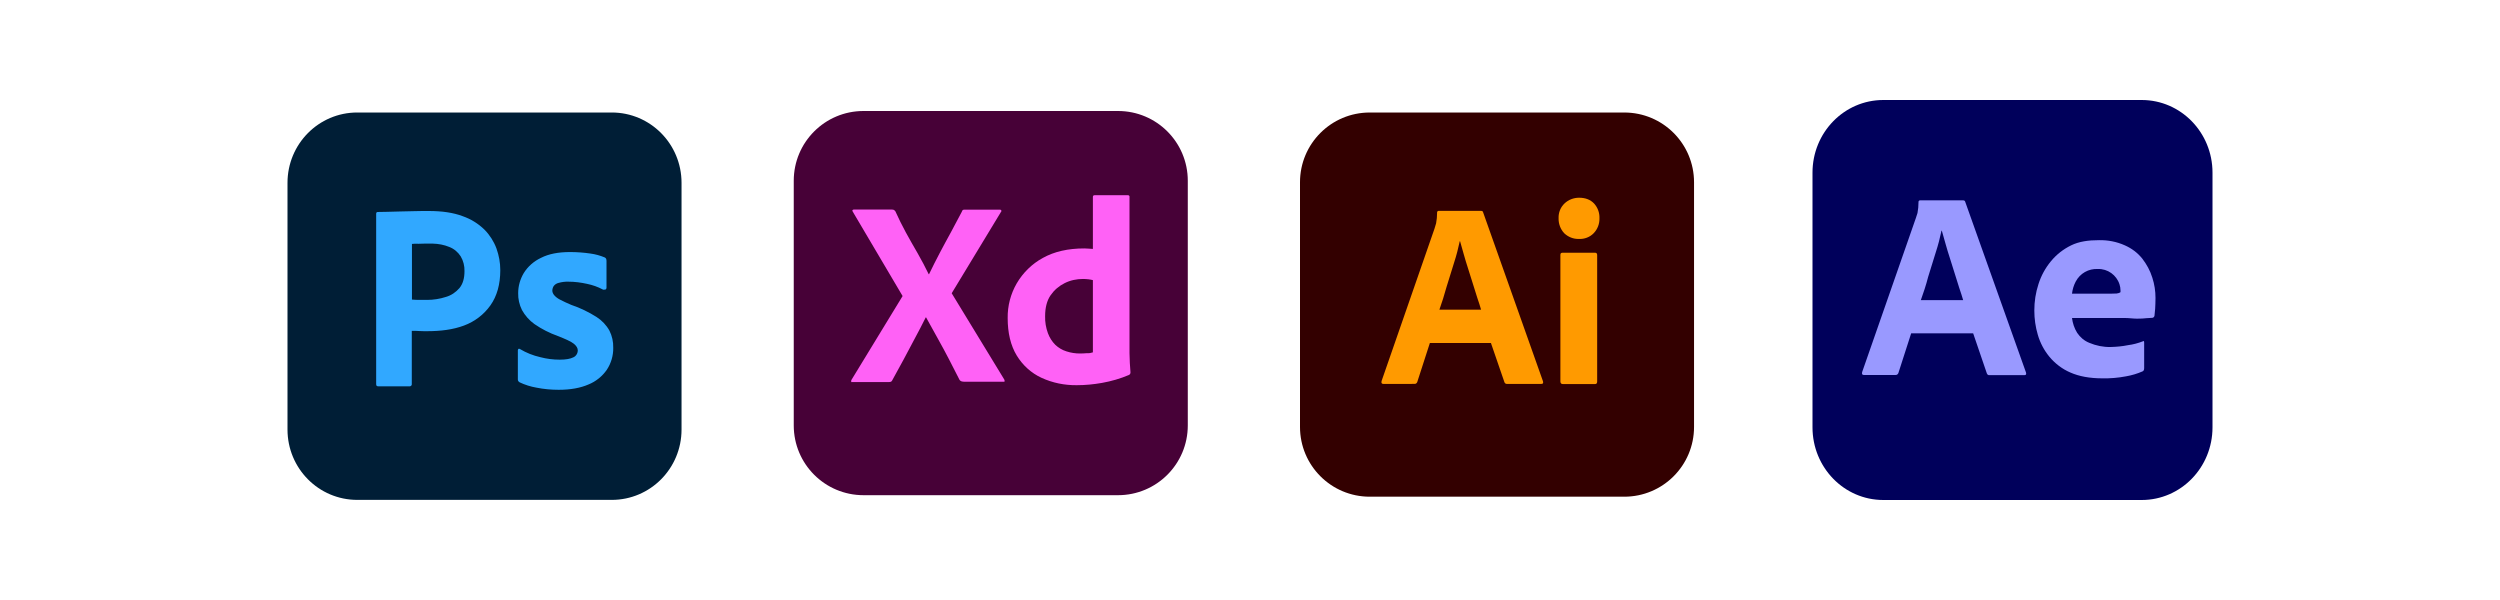 <svg width="200" height="48" viewBox="0 0 200 48" fill="none" xmlns="http://www.w3.org/2000/svg">
<path d="M28.582 9H48.941C52.027 9 54.523 11.516 54.523 14.629V34.362C54.523 37.475 52.027 39.991 48.941 39.991H28.582C25.496 39.991 23 37.475 23 34.362V14.629C23 11.516 25.496 9 28.582 9Z" fill="#001E36"/>
<path d="M45.605 20.164C46.143 20.164 46.695 20.204 47.233 20.283C47.627 20.336 48.008 20.442 48.363 20.588C48.415 20.601 48.468 20.654 48.494 20.707C48.507 20.76 48.52 20.813 48.52 20.866V23.025C48.52 23.078 48.494 23.131 48.455 23.157C48.337 23.184 48.271 23.184 48.218 23.157C47.824 22.945 47.404 22.8 46.958 22.707C46.471 22.601 45.986 22.535 45.486 22.535C45.224 22.522 44.948 22.561 44.698 22.628C44.528 22.667 44.383 22.76 44.291 22.892C44.225 22.998 44.186 23.131 44.186 23.25C44.186 23.369 44.239 23.488 44.318 23.594C44.436 23.74 44.593 23.859 44.764 23.952C45.066 24.111 45.381 24.257 45.697 24.389C46.406 24.627 47.089 24.959 47.719 25.356C48.153 25.634 48.507 26.005 48.757 26.455C48.967 26.879 49.072 27.342 49.059 27.819C49.072 28.442 48.888 29.064 48.547 29.581C48.179 30.11 47.667 30.521 47.076 30.759C46.432 31.038 45.644 31.183 44.698 31.183C44.094 31.183 43.503 31.13 42.912 31.011C42.452 30.932 41.993 30.786 41.572 30.587C41.48 30.534 41.415 30.442 41.428 30.336V28.031C41.428 27.991 41.441 27.938 41.48 27.912C41.52 27.885 41.559 27.899 41.599 27.925C42.111 28.23 42.649 28.442 43.227 28.574C43.726 28.707 44.252 28.773 44.777 28.773C45.276 28.773 45.631 28.707 45.867 28.587C46.078 28.495 46.222 28.27 46.222 28.031C46.222 27.846 46.117 27.674 45.907 27.501C45.697 27.329 45.263 27.131 44.62 26.879C43.95 26.64 43.332 26.323 42.754 25.925C42.347 25.634 42.006 25.25 41.756 24.8C41.546 24.376 41.441 23.912 41.454 23.449C41.454 22.879 41.612 22.336 41.901 21.846C42.229 21.316 42.715 20.893 43.28 20.628C43.897 20.31 44.672 20.164 45.605 20.164ZM34.296 16.88C35.373 16.88 36.266 17.012 37.002 17.29C37.658 17.515 38.262 17.886 38.762 18.376C39.182 18.8 39.51 19.317 39.72 19.886C39.917 20.442 40.023 21.012 40.023 21.608C40.023 22.747 39.76 23.687 39.234 24.429C38.709 25.17 37.974 25.727 37.12 26.044C36.227 26.376 35.242 26.495 34.164 26.495L33.883 26.494C33.718 26.493 33.595 26.49 33.508 26.482C33.376 26.468 33.193 26.468 32.943 26.468V30.72C32.956 30.812 32.89 30.892 32.798 30.905H30.25C30.145 30.905 30.093 30.852 30.093 30.733V17.105C30.093 17.012 30.132 16.959 30.224 16.959C30.447 16.959 30.658 16.959 30.96 16.946C31.275 16.933 31.603 16.933 31.958 16.919C32.312 16.906 32.693 16.906 33.101 16.893C33.508 16.88 33.902 16.88 34.296 16.88ZM34.618 19.489L34.388 19.489C34.046 19.489 33.744 19.489 33.495 19.502C33.232 19.489 33.048 19.502 32.956 19.515V23.965C33.14 23.978 33.311 23.992 33.468 23.992H34.164C34.677 23.992 35.189 23.912 35.675 23.753C36.095 23.634 36.463 23.383 36.752 23.051C37.028 22.72 37.159 22.27 37.159 21.687C37.172 21.277 37.067 20.866 36.857 20.509C36.634 20.164 36.319 19.899 35.938 19.754C35.521 19.583 35.076 19.501 34.618 19.489Z" fill="#31A8FF"/>
<g clip-path="url(#clip0_564_1827)">
<path d="M150.667 8H171.333C174.467 8 177 10.598 177 13.812V34.188C177 37.402 174.467 40 171.333 40H150.667C147.533 40 145 37.402 145 34.188V13.812C145 10.598 147.533 8 150.667 8Z" fill="#00005B"/>
<path d="M167.92 19.213C168.626 19.2 169.333 19.333 169.986 19.627C170.533 19.867 171.013 20.227 171.386 20.693C171.733 21.147 172.013 21.653 172.186 22.213C172.36 22.747 172.44 23.293 172.44 23.84C172.44 24.16 172.426 24.44 172.413 24.693C172.386 24.947 172.373 25.133 172.36 25.253C172.346 25.347 172.266 25.427 172.173 25.427C172.093 25.427 171.946 25.44 171.733 25.453C171.52 25.48 171.266 25.493 170.96 25.493C170.653 25.493 170.333 25.44 169.986 25.44H165.76C165.813 25.853 165.946 26.267 166.173 26.627C166.413 26.987 166.746 27.267 167.146 27.427C167.68 27.653 168.266 27.773 168.853 27.76C169.32 27.747 169.786 27.707 170.24 27.613C170.653 27.56 171.053 27.453 171.426 27.307C171.493 27.253 171.533 27.28 171.533 27.413V29.453C171.533 29.507 171.52 29.56 171.506 29.613C171.48 29.653 171.453 29.68 171.413 29.707C170.986 29.893 170.546 30.027 170.08 30.107C169.453 30.227 168.826 30.28 168.186 30.267C167.173 30.267 166.32 30.107 165.626 29.8C164.973 29.52 164.4 29.08 163.946 28.533C163.52 28.013 163.213 27.427 163.026 26.787C162.84 26.16 162.746 25.507 162.746 24.84C162.746 24.12 162.853 23.413 163.08 22.72C163.293 22.053 163.626 21.44 164.08 20.893C164.52 20.36 165.066 19.933 165.693 19.627C166.32 19.32 167.066 19.213 167.92 19.213ZM157.04 16.027C157.133 16.027 157.2 16.067 157.213 16.133L162.08 29.8C162.12 29.947 162.08 30.013 161.946 30.013H159.16C159.066 30.027 158.973 29.96 158.946 29.867L157.853 26.667H152.893L151.88 29.813C151.853 29.933 151.746 30.013 151.626 30H149.12C148.973 30 148.933 29.92 148.973 29.76L153.266 17.453C153.306 17.32 153.346 17.2 153.4 17.04C153.453 16.76 153.48 16.467 153.48 16.173C153.466 16.107 153.52 16.04 153.586 16.027H157.04ZM155.346 18.453H155.32C155.2 19.027 155.053 19.6 154.866 20.173C154.666 20.813 154.466 21.48 154.253 22.147C154.08 22.827 153.866 23.453 153.666 24.013H157.053C156.973 23.733 156.866 23.4 156.746 23.053C156.626 22.693 156.506 22.307 156.386 21.907L156 20.68C155.866 20.267 155.746 19.88 155.64 19.493C155.533 19.12 155.44 18.773 155.346 18.453ZM166.053 22.533C165.893 22.84 165.8 23.16 165.76 23.493L168.889 23.493C169.078 23.492 169.226 23.489 169.333 23.48C169.44 23.467 169.546 23.44 169.64 23.373V23.24C169.64 23.067 169.613 22.907 169.56 22.747C169.32 22 168.613 21.493 167.826 21.52C167.093 21.48 166.4 21.867 166.053 22.533Z" fill="#9999FF"/>
</g>
<path d="M109.582 9.001H129.941C133.027 9.001 135.523 11.496 135.523 14.583V34.154C135.523 37.24 133.027 39.736 129.941 39.736H109.582C106.496 39.736 104 37.24 104 34.154V14.583C104 11.496 106.496 9.001 109.582 9.001Z" fill="#330000"/>
<path d="M127.602 20.218C127.721 20.218 127.773 20.284 127.773 20.402V30.516C127.773 30.66 127.721 30.726 127.602 30.726H125.028C124.897 30.726 124.831 30.647 124.831 30.516V20.402C124.831 20.271 124.884 20.218 125.002 20.218H127.602ZM118.474 16.869C118.579 16.869 118.632 16.909 118.645 16.974L123.439 30.503C123.478 30.647 123.439 30.713 123.307 30.713H120.562C120.47 30.726 120.378 30.66 120.352 30.569L119.275 27.442H114.389L113.391 30.529C113.369 30.628 113.292 30.699 113.199 30.712L110.672 30.713C110.528 30.713 110.488 30.634 110.528 30.477L114.757 18.301C114.796 18.169 114.836 18.025 114.888 17.867C114.941 17.591 114.967 17.303 114.967 17.014C114.954 16.948 115.006 16.882 115.072 16.869H118.474ZM116.806 19.299H116.78C116.661 19.864 116.517 20.429 116.333 20.993C116.136 21.624 115.939 22.281 115.729 22.937C115.545 23.607 115.348 24.224 115.151 24.776H118.487C118.408 24.5 118.303 24.172 118.185 23.831C118.067 23.476 117.949 23.095 117.83 22.701L117.449 21.492C117.318 21.085 117.2 20.704 117.095 20.323C116.99 19.956 116.898 19.614 116.806 19.299ZM126.328 15.818C126.841 15.818 127.235 15.976 127.524 16.278C127.813 16.593 127.97 17.014 127.957 17.447C127.97 17.894 127.813 18.327 127.497 18.655C127.195 18.971 126.749 19.141 126.302 19.115C125.869 19.128 125.448 18.957 125.133 18.655C124.831 18.327 124.673 17.894 124.687 17.447C124.673 17 124.844 16.58 125.159 16.278C125.475 15.976 125.895 15.818 126.328 15.818Z" fill="#FF9A00"/>
<g clip-path="url(#clip1_564_1827)">
<path d="M69.082 8.88H89.441C92.527 8.88 95.023 11.376 95.023 14.462V34.033C95.023 37.119 92.527 39.615 89.441 39.615H69.082C65.996 39.615 63.5 37.119 63.5 34.033V14.462C63.5 11.376 65.996 8.88 69.082 8.88Z" fill="#470137"/>
<path d="M90.36 15.71V28.241C90.36 28.477 90.373 28.74 90.386 29.029C90.412 29.305 90.426 29.567 90.439 29.791C90.439 29.882 90.399 29.961 90.307 30.001C89.624 30.29 88.902 30.5 88.166 30.631C87.497 30.749 86.827 30.815 86.144 30.815C85.172 30.828 84.2 30.631 83.32 30.224C82.492 29.843 81.809 29.213 81.337 28.438C80.851 27.636 80.614 26.638 80.614 25.443C80.601 24.471 80.851 23.512 81.337 22.672C81.836 21.818 82.558 21.108 83.425 20.636C84.344 20.123 85.448 19.874 86.748 19.874C86.814 19.874 86.906 19.874 87.024 19.887C87.142 19.9 87.273 19.9 87.431 19.913V15.763C87.431 15.671 87.47 15.618 87.562 15.618H90.229C90.294 15.605 90.347 15.658 90.36 15.71ZM71.315 16.761C71.381 16.761 71.446 16.774 71.499 16.787C71.551 16.814 71.591 16.853 71.63 16.905C71.88 17.47 72.169 18.035 72.471 18.6C72.786 19.165 73.088 19.716 73.416 20.268C73.732 20.82 74.021 21.371 74.296 21.936H74.323C74.599 21.358 74.888 20.793 75.177 20.242C75.465 19.69 75.767 19.138 76.07 18.587C76.372 18.035 76.661 17.47 76.95 16.932C76.963 16.879 76.989 16.827 77.028 16.8C77.081 16.774 77.133 16.761 77.199 16.774H79.971C80.036 16.761 80.102 16.8 80.115 16.866C80.128 16.879 80.102 16.932 80.076 16.958L76.135 23.46L80.338 30.355C80.365 30.408 80.378 30.46 80.365 30.513C80.352 30.565 80.299 30.526 80.22 30.539H77.212C77.002 30.539 76.858 30.526 76.766 30.395C76.49 29.843 76.201 29.305 75.925 28.753C75.649 28.214 75.347 27.663 75.032 27.098C74.717 26.533 74.401 25.968 74.086 25.39H74.06C73.784 25.955 73.482 26.52 73.18 27.085C72.878 27.649 72.576 28.214 72.287 28.766C71.985 29.318 71.683 29.882 71.381 30.421C71.328 30.552 71.223 30.565 71.079 30.565H68.189C68.136 30.565 68.097 30.592 68.097 30.526C68.084 30.474 68.097 30.421 68.123 30.381L72.208 23.683L68.228 16.945C68.189 16.892 68.176 16.84 68.202 16.814C68.228 16.774 68.281 16.761 68.333 16.761H71.315ZM86.643 22.317C86.131 22.317 85.618 22.422 85.159 22.658C84.712 22.882 84.331 23.21 84.042 23.63C83.753 24.051 83.609 24.615 83.609 25.298C83.596 25.758 83.674 26.218 83.832 26.651C83.963 27.006 84.16 27.321 84.423 27.584C84.673 27.82 84.975 28.004 85.316 28.109C85.671 28.227 86.039 28.28 86.406 28.28C86.603 28.28 86.787 28.267 86.958 28.254C87.129 28.267 87.273 28.241 87.431 28.188V22.409C87.313 22.383 87.195 22.356 87.076 22.343C86.932 22.33 86.787 22.317 86.643 22.317Z" fill="#FF61F6"/>
</g>
<defs>
<clipPath id="clip0_564_1827">
<rect width="32" height="32" fill="white" transform="translate(145 8)"/>
</clipPath>
<clipPath id="clip1_564_1827">
<rect width="32" height="31.03" fill="white" transform="translate(63.5 8.879)"/>
</clipPath>
</defs>
</svg>

